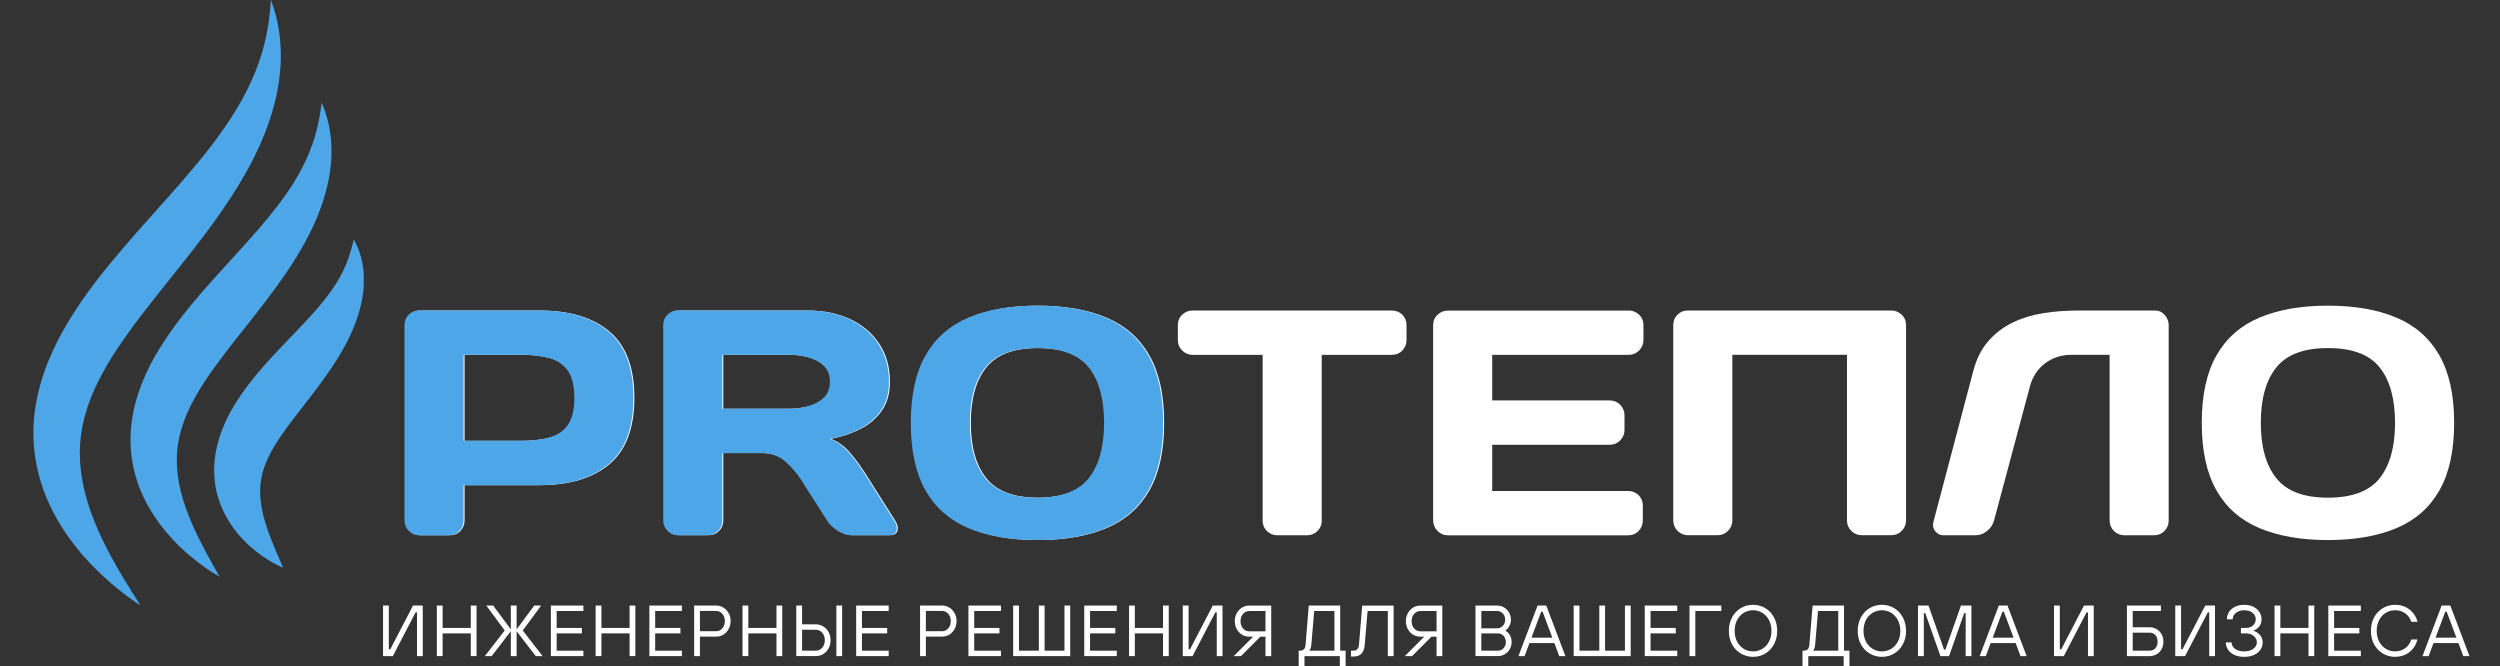 <?xml version="1.0" encoding="UTF-8"?>
<svg id="_Слой_1" data-name="Слой 1" xmlns="http://www.w3.org/2000/svg" xmlns:xlink="http://www.w3.org/1999/xlink" viewBox="0 0 996.44 265.53">
  <rect x="0" y="0" width="996.44" height="265.53" fill="#333333" stroke="none"/>
  <defs>
    <style>
      .cls-1 {
        fill: none;
      }

      .cls-2 {
        clip-path: url(#clippath);
      }

      .cls-3 {
        fill: #fff;
      }

      .cls-4 {
        fill: #4da6e8;
      }
    </style>
    <clipPath id="clippath">
      <rect class="cls-1" x="12.99" width="132" height="241"/>
    </clipPath>
  </defs>
  <g class="cls-2">
    <path class="cls-4" d="M138.26,104.59c-1.11,2.8-2.45,5.38-3.93,7.81-2.96,4.85-6.53,9.15-10.39,13.42-3.87,4.26-8.03,8.47-12.26,12.93s-8.54,9.17-12.63,14.49c-1.01,1.34-2.01,2.71-2.99,4.13-.97,1.43-1.92,2.9-2.84,4.42-1.82,3.05-3.49,6.33-4.83,9.9-.33,.9-.66,1.78-.95,2.71-.15,.46-.28,.93-.42,1.39l-.37,1.42c-.49,1.89-.82,3.87-1.06,5.85-.45,3.98-.27,8.1,.53,11.99,.79,3.91,2.19,7.56,3.98,10.82,1.79,3.27,3.96,6.16,6.33,8.72,2.36,2.57,4.99,4.77,7.71,6.73,.69,.48,1.38,.96,2.08,1.42l2.15,1.3c.72,.42,1.45,.82,2.2,1.19,.75,.38,1.49,.74,2.27,1.08-.31-.8-.64-1.56-.96-2.31-.16-.38-.33-.75-.5-1.12s-.32-.76-.47-1.13l-.96-2.2c-.3-.74-.6-1.47-.91-2.2-1.18-2.9-2.29-5.73-3.13-8.52-.86-2.78-1.52-5.49-1.88-8.08s-.44-5.06-.24-7.38c.02-.58,.14-1.15,.2-1.72,.05-.56,.21-1.12,.3-1.67,.11-.55,.27-1.1,.39-1.65l.49-1.62c.37-1.08,.77-2.15,1.24-3.22l.35-.8c.14-.27,.28-.54,.4-.81,.24-.54,.54-1.08,.83-1.62,2.3-4.33,5.48-8.76,8.98-13.35,3.51-4.6,7.34-9.37,11.11-14.51,3.76-5.14,7.47-10.65,10.55-16.77,1.54-3.06,2.92-6.28,4-9.63,1.08-3.35,1.88-6.85,2.23-10.39,.35-3.55,.26-7.13-.38-10.55-.64-3.43-1.77-6.69-3.48-9.59-.77,3.28-1.63,6.3-2.77,9.1Zm-12.67-50.45c-1.24,4.19-2.83,8.14-4.72,11.89-3.77,7.51-8.69,14.27-14.08,20.85-5.41,6.56-11.33,12.94-17.33,19.54-6.01,6.59-12.13,13.41-17.9,20.94-1.43,1.89-2.84,3.83-4.23,5.81-1.37,1.99-2.71,4.04-4,6.14-2.56,4.22-4.91,8.73-6.81,13.57-1.91,4.82-3.34,9.99-4.05,15.34-.71,5.34-.59,10.86,.34,16.14,.92,5.28,2.65,10.3,4.93,14.86,2.27,4.57,5.07,8.71,8.16,12.46,.79,.92,1.57,1.84,2.38,2.74,.83,.87,1.66,1.73,2.49,2.59,.82,.86,1.72,1.65,2.59,2.45,.44,.4,.86,.81,1.31,1.19,.44,.4,.91,.76,1.36,1.14,.92,.74,1.81,1.51,2.73,2.22l2.84,2.08c.48,.33,.95,.68,1.44,1,.49,.32,.97,.65,1.47,.96,.99,.63,1.98,1.24,2.98,1.83-.55-1.04-1.11-2.06-1.68-3.07-.28-.51-.57-.99-.86-1.49-.28-.5-.55-1.01-.82-1.52l-1.66-2.98c-.51-1.01-1.05-2-1.57-2.99-2.04-3.99-3.99-7.93-5.54-11.92-1.58-3.96-2.86-7.92-3.7-11.82s-1.24-7.72-1.18-11.42c.02-.46-.02-.92,.04-1.39,.04-.46,.07-.92,.1-1.37l.05-.68c.02-.23,.06-.45,.08-.68l.18-1.35c.04-.45,.15-.9,.22-1.34l.24-1.34c.22-.89,.42-1.77,.65-2.65,.51-1.76,1.06-3.5,1.76-5.23l.52-1.3,.58-1.29c.35-.86,.79-1.72,1.22-2.58,3.42-6.88,8.18-13.62,13.35-20.42,5.19-6.81,10.85-13.68,16.39-20.95,5.53-7.27,11-14.94,15.63-23.38,2.31-4.21,4.41-8.61,6.11-13.21,1.71-4.59,3.05-9.37,3.81-14.24,1.54-9.73,.62-19.82-3.22-28.36-.56,4.65-1.37,9.06-2.6,13.25ZM107.99-.02c2.1,5.51,3.36,11.43,3.77,17.48,.42,6.06,.01,12.25-1.12,18.31-1.13,6.07-2.94,12.01-5.22,17.71-2.28,5.71-5.02,11.19-8.03,16.44-6.02,10.52-13.06,20.14-20.19,29.33-7.14,9.19-14.43,17.96-21.14,26.76-6.69,8.8-12.86,17.62-17.29,26.79l-.82,1.72c-.29,.57-.5,1.15-.76,1.73l-.74,1.73-.66,1.74c-.89,2.33-1.6,4.68-2.22,7.05-.17,.59-.26,1.19-.4,1.79-.13,.59-.28,1.19-.4,1.79l-.28,1.81c-.09,.6-.21,1.2-.26,1.81l-.19,1.83c-.03,.3-.07,.6-.09,.91l-.04,.92c-.02,.61-.05,1.23-.08,1.84-.03,.31-.03,.61-.02,.92l.02,.93c.05,4.94,.75,9.99,2.03,15.06s3.13,10.15,5.35,15.18c2.19,5.06,4.88,10.02,7.71,14.97,.72,1.23,1.45,2.46,2.17,3.72l2.28,3.68c.38,.62,.74,1.26,1.13,1.87,.4,.61,.8,1.21,1.18,1.83,.78,1.23,1.57,2.47,2.33,3.74-1.22-.81-2.43-1.66-3.64-2.52-.6-.42-1.2-.86-1.8-1.29-.59-.44-1.16-.9-1.74-1.35l-3.46-2.78c-1.13-.95-2.22-1.96-3.33-2.95-.55-.49-1.12-.98-1.66-1.49-.54-.52-1.06-1.05-1.59-1.57l-1.59-1.59-.8-.79-.77-.83c-1.02-1.1-2.02-2.23-3.04-3.35-.97-1.16-1.91-2.35-2.87-3.54-3.74-4.82-7.1-10.08-9.8-15.82-2.71-5.73-4.73-11.98-5.77-18.51-1.05-6.52-1.12-13.3-.17-19.88,.94-6.58,2.78-12.94,5.18-18.91,2.4-5.98,5.35-11.59,8.58-16.86,.82-1.3,1.64-2.63,2.48-3.9,.85-1.27,1.69-2.57,2.56-3.8,1.75-2.49,3.53-4.93,5.34-7.31,7.29-9.53,15.04-18.23,22.65-26.75,7.61-8.52,15.09-16.84,21.9-25.49,6.78-8.66,12.9-17.64,17.41-27.54,2.26-4.95,4.11-10.13,5.44-15.57,1.33-5.44,2.09-11.1,2.46-16.99"/>
  </g>
  <path class="cls-3" d="M156.57,261.51h-3.9v-20.15h2.31v17.42h.58l9.06-17.42h3.88v20.15h-2.29v-17.42h-.58l-9.06,17.42Z"/>
  <path class="cls-3" d="M176.42,261.51h-2.31v-20.15h2.31v8.92h11.23v-8.92h2.29v20.15h-2.29v-9.06h-11.23v9.06Z"/>
  <path class="cls-3" d="M195.97,261.51h-2.73l7.92-10.21-7.33-9.94h2.75l7.02,9.5v-9.5h2.31v9.5l7.02-9.5h2.75l-7.33,9.94,7.92,10.21h-2.73l-7.63-9.92v9.92h-2.31v-9.92l-7.63,9.92Z"/>
  <path class="cls-3" d="M232.52,261.51h-12.96v-20.15h12.96v2.17h-10.65v6.75h10.06v2.17h-10.06v6.9h10.65v2.17Z"/>
  <path class="cls-3" d="M239.71,261.51h-2.31v-20.15h2.31v8.92h11.23v-8.92h2.29v20.15h-2.29v-9.06h-11.23v9.06Z"/>
  <path class="cls-3" d="M271.79,261.51h-12.96v-20.15h12.96v2.17h-10.65v6.75h10.06v2.17h-10.06v6.9h10.65v2.17Z"/>
  <path class="cls-3" d="M276.67,261.51v-20.15h8.79c1.05,0,2.01,.27,2.88,.81,.88,.54,1.57,1.29,2.08,2.23,.53,.93,.79,1.98,.79,3.15s-.27,2.22-.79,3.17c-.52,.95-1.21,1.69-2.08,2.23-.86,.53-1.82,.79-2.88,.79h-6.48v7.77h-2.31Zm8.79-9.92c.96,0,1.77-.38,2.44-1.13s1-1.72,1-2.92-.33-2.15-1-2.9-1.48-1.13-2.44-1.13h-6.48v8.06h6.48Z"/>
  <path class="cls-3" d="M298.26,261.51h-2.31v-20.15h2.31v8.92h11.23v-8.92h2.29v20.15h-2.29v-9.06h-11.23v9.06Z"/>
  <path class="cls-3" d="M317.38,261.51v-20.15h2.31v7.48h5.46c1.09,0,2.09,.28,3,.83,.9,.56,1.61,1.32,2.13,2.29,.51,.97,.77,2.04,.77,3.21s-.26,2.24-.77,3.21c-.52,.97-1.22,1.74-2.13,2.29-.91,.56-1.91,.83-3,.83h-7.77Zm18.27,0h-2.29v-20.15h2.29v20.15Zm-10.5-2.17c1.03,0,1.88-.39,2.56-1.17,.69-.79,1.04-1.79,1.04-3s-.35-2.2-1.04-2.98c-.68-.79-1.54-1.19-2.56-1.19h-5.46v8.33h5.46Z"/>
  <path class="cls-3" d="M354.21,261.51h-12.96v-20.15h12.96v2.17h-10.65v6.75h10.06v2.17h-10.06v6.9h10.65v2.17Z"/>
  <path class="cls-3" d="M366.72,261.51v-20.15h8.79c1.05,0,2.01,.27,2.88,.81,.88,.54,1.57,1.29,2.08,2.23,.53,.93,.79,1.98,.79,3.15s-.27,2.22-.79,3.17c-.52,.95-1.21,1.69-2.08,2.23-.86,.53-1.82,.79-2.88,.79h-6.48v7.77h-2.31Zm8.79-9.92c.96,0,1.77-.38,2.44-1.13s1-1.72,1-2.92-.33-2.15-1-2.9-1.48-1.13-2.44-1.13h-6.48v8.06h6.48Z"/>
  <path class="cls-3" d="M398.95,261.51h-12.96v-20.15h12.96v2.17h-10.65v6.75h10.06v2.17h-10.06v6.9h10.65v2.17Z"/>
  <path class="cls-3" d="M426.56,261.51h-22.73v-20.15h2.31v17.98h7.92v-17.98h2.29v17.98h7.92v-17.98h2.29v20.15Z"/>
  <path class="cls-3" d="M445.12,261.51h-12.96v-20.15h12.96v2.17h-10.65v6.75h10.06v2.17h-10.06v6.9h10.65v2.17Z"/>
  <path class="cls-3" d="M452.32,261.51h-2.31v-20.15h2.31v8.92h11.23v-8.92h2.29v20.15h-2.29v-9.06h-11.23v9.06Z"/>
  <path class="cls-3" d="M475.33,261.51h-3.9v-20.15h2.31v17.42h.58l9.06-17.42h3.88v20.15h-2.29v-17.42h-.58l-9.06,17.42Z"/>
  <path class="cls-3" d="M506.68,241.37v20.15h-2.29v-7.77h-2.02l-7.77,7.77h-2.88l7.77-7.77h-1.58c-1.06,0-2.02-.26-2.9-.79-.86-.54-1.56-1.28-2.08-2.23-.52-.94-.77-2-.77-3.17s.26-2.21,.77-3.15c.53-.94,1.22-1.69,2.08-2.23,.88-.54,1.84-.81,2.9-.81h8.77Zm-2.29,10.23v-8.06h-6.48c-.96,0-1.78,.38-2.46,1.13-.67,.75-1,1.72-1,2.9s.33,2.17,1,2.92c.68,.75,1.5,1.13,2.46,1.13h6.48Z"/>
  <path class="cls-3" d="M517.62,265.53v-6.19h.44c.72,0,1.26-.18,1.63-.54,.38-.38,.59-.96,.67-1.75l1.29-15.69h12.52v17.98h2.17v6.19h-2.31v-4.02h-14.1v4.02h-2.29Zm14.25-6.19v-15.81h-8.06l-1.15,13.52c-.06,.61-.18,1.13-.35,1.54-.17,.42-.34,.67-.52,.75h10.08Z"/>
  <path class="cls-3" d="M538.48,261.66v-2.31h1c.59,0,1.08-.19,1.46-.56,.39-.39,.63-.96,.71-1.73l1.29-15.69h12.52v20.15h-2.31v-17.98h-8.06l-1.15,13.52c-.13,1.57-.56,2.73-1.29,3.48-.72,.75-1.78,1.13-3.17,1.13h-1Z"/>
  <path class="cls-3" d="M574.87,241.37v20.15h-2.29v-7.77h-2.02l-7.77,7.77h-2.88l7.77-7.77h-1.58c-1.06,0-2.02-.26-2.9-.79-.86-.54-1.56-1.28-2.08-2.23-.52-.94-.77-2-.77-3.17s.26-2.21,.77-3.15c.53-.94,1.22-1.69,2.08-2.23,.88-.54,1.84-.81,2.9-.81h8.77Zm-2.29,10.23v-8.06h-6.48c-.96,0-1.78,.38-2.46,1.13-.67,.75-1,1.72-1,2.9s.33,2.17,1,2.92c.68,.75,1.5,1.13,2.46,1.13h6.48Z"/>
  <path class="cls-3" d="M588.1,261.51v-20.15h8.65c1,0,1.92,.25,2.75,.75s1.49,1.18,1.98,2.04c.48,.85,.73,1.79,.73,2.83s-.23,1.91-.69,2.67c-.45,.77-.93,1.31-1.46,1.65v.15c.63,.28,1.19,.81,1.69,1.6s.75,1.74,.75,2.85c0,1.03-.24,1.97-.73,2.83-.49,.85-1.16,1.52-2,2.02-.83,.5-1.74,.75-2.73,.75h-8.94Zm8.65-11.08c.88,0,1.61-.32,2.23-.98,.63-.65,.94-1.47,.94-2.46s-.31-1.82-.94-2.48c-.61-.65-1.35-.98-2.23-.98h-6.33v6.9h6.33Zm.29,8.92c.88,0,1.61-.32,2.23-.96,.61-.65,.92-1.48,.92-2.48s-.31-1.82-.92-2.48c-.61-.65-1.35-.98-2.23-.98h-6.63v6.9h6.63Z"/>
  <path class="cls-3" d="M623.93,261.51h-2.46l-1.92-5.19h-9.96l-1.94,5.19h-2.44l7.63-20.15h3.46l7.63,20.15Zm-9.65-17.69l-3.88,10.35h8.33l-3.88-10.35h-.58Z"/>
  <path class="cls-3" d="M649.95,261.51h-22.73v-20.15h2.31v17.98h7.92v-17.98h2.29v17.98h7.92v-17.98h2.29v20.15Z"/>
  <path class="cls-3" d="M668.52,261.51h-12.96v-20.15h12.96v2.17h-10.65v6.75h10.06v2.17h-10.06v6.9h10.65v2.17Z"/>
  <path class="cls-3" d="M675.71,261.51h-2.31v-20.15h12.67v2.17h-10.35v17.98Z"/>
  <path class="cls-3" d="M698.73,261.8c-1.77,0-3.39-.44-4.88-1.31-1.47-.88-2.64-2.09-3.5-3.67-.85-1.57-1.27-3.36-1.27-5.38s.42-3.8,1.27-5.38c.86-1.58,2.03-2.81,3.5-3.69,1.48-.88,3.11-1.31,4.88-1.31s3.38,.44,4.85,1.31c1.47,.88,2.63,2.1,3.48,3.69,.86,1.57,1.29,3.36,1.29,5.38s-.43,3.81-1.29,5.38c-.85,1.57-2.01,2.79-3.48,3.67-1.47,.88-3.09,1.31-4.85,1.31Zm0-2.17c1.33,0,2.56-.34,3.69-1.02,1.13-.69,2.01-1.67,2.67-2.92,.65-1.25,.98-2.67,.98-4.25s-.33-3.02-.98-4.27c-.66-1.25-1.54-2.21-2.67-2.9-1.13-.69-2.35-1.04-3.69-1.04s-2.58,.35-3.71,1.04c-1.13,.68-2.02,1.65-2.67,2.9-.64,1.25-.96,2.68-.96,4.27s.32,3,.96,4.25c.65,1.25,1.54,2.22,2.67,2.92,1.13,.68,2.36,1.02,3.71,1.02Z"/>
  <path class="cls-3" d="M718.43,265.53v-6.19h.44c.72,0,1.26-.18,1.63-.54,.38-.38,.59-.96,.67-1.75l1.29-15.69h12.52v17.98h2.17v6.19h-2.31v-4.02h-14.1v4.02h-2.29Zm14.25-6.19v-15.81h-8.06l-1.15,13.52c-.06,.61-.18,1.13-.35,1.54-.17,.42-.34,.67-.52,.75h10.08Z"/>
  <path class="cls-3" d="M750.09,261.8c-1.77,0-3.39-.44-4.88-1.31-1.47-.88-2.64-2.09-3.5-3.67-.85-1.57-1.27-3.36-1.27-5.38s.42-3.8,1.27-5.38c.86-1.58,2.03-2.81,3.5-3.69,1.48-.88,3.11-1.31,4.88-1.31s3.38,.44,4.85,1.31c1.47,.88,2.63,2.1,3.48,3.69,.86,1.57,1.29,3.36,1.29,5.38s-.43,3.81-1.29,5.38c-.85,1.57-2.01,2.79-3.48,3.67-1.47,.88-3.09,1.31-4.85,1.31Zm0-2.17c1.33,0,2.56-.34,3.69-1.02,1.13-.69,2.01-1.67,2.67-2.92,.65-1.25,.98-2.67,.98-4.25s-.33-3.02-.98-4.27c-.66-1.25-1.54-2.21-2.67-2.9-1.13-.69-2.35-1.04-3.69-1.04s-2.58,.35-3.71,1.04c-1.13,.68-2.02,1.65-2.67,2.9-.64,1.25-.96,2.68-.96,4.27s.32,3,.96,4.25c.65,1.25,1.54,2.22,2.67,2.92,1.13,.68,2.36,1.02,3.71,1.02Z"/>
  <path class="cls-3" d="M766.77,261.51h-2.31v-20.15h4.19l6.19,17.56h.56l6.19-17.56h4.17v20.15h-2.29v-17.13h-.58l-6.04,17.13h-3.44l-6.04-17.13h-.58v17.13Z"/>
  <path class="cls-3" d="M807.77,261.51h-2.46l-1.92-5.19h-9.96l-1.94,5.19h-2.44l7.63-20.15h3.46l7.63,20.15Zm-9.65-17.69l-3.88,10.35h8.33l-3.88-10.35h-.58Z"/>
  <path class="cls-3" d="M822.58,261.51h-3.9v-20.15h2.31v17.42h.58l9.06-17.42h3.88v20.15h-2.29v-17.42h-.58l-9.06,17.42Z"/>
  <path class="cls-3" d="M847.74,261.51v-20.15h13.54v2.17h-11.23v6.48h6.75c1,0,1.92,.24,2.75,.73,.83,.47,1.49,1.15,1.98,2.02,.5,.86,.75,1.86,.75,3s-.25,2.13-.75,3c-.49,.88-1.15,1.56-1.98,2.04-.83,.47-1.75,.71-2.75,.71h-9.06Zm9.06-2.17c.94,0,1.71-.32,2.29-.98,.58-.67,.88-1.53,.88-2.6s-.29-1.95-.88-2.6c-.58-.67-1.35-1-2.29-1h-6.75v7.19h6.75Z"/>
  <path class="cls-3" d="M870.91,261.51h-3.9v-20.15h2.31v17.42h.58l9.06-17.42h3.88v20.15h-2.29v-17.42h-.58l-9.06,17.42Z"/>
  <path class="cls-3" d="M894.49,261.8c-1.49,0-2.79-.25-3.9-.75-1.1-.51-1.95-1.21-2.54-2.08-.6-.89-.9-1.86-.9-2.92h2.31c0,.63,.19,1.22,.58,1.77,.39,.54,.96,.98,1.73,1.31,.76,.33,1.67,.5,2.71,.5s1.92-.17,2.69-.5c.76-.33,1.34-.77,1.75-1.31,.4-.55,.6-1.15,.6-1.77s-.18-1.23-.54-1.77c-.36-.55-.87-1-1.52-1.33-.66-.33-1.41-.5-2.25-.5h-2.02v-2.17h2.02c1.13,0,2.05-.33,2.77-1,.73-.67,1.1-1.48,1.1-2.44,0-1.04-.42-1.9-1.25-2.58-.83-.68-1.95-1.02-3.35-1.02-.92,0-1.73,.17-2.44,.5-.7,.33-1.23,.78-1.6,1.33-.36,.54-.54,1.14-.54,1.77h-2.31c0-1.05,.28-2.02,.83-2.9,.55-.89,1.35-1.59,2.4-2.1,1.05-.51,2.28-.77,3.67-.77s2.61,.27,3.67,.79c1.05,.53,1.86,1.24,2.42,2.13,.55,.88,.83,1.83,.83,2.85,0,1.16-.33,2.13-.98,2.92-.66,.78-1.39,1.29-2.19,1.54v.15c.92,.25,1.74,.79,2.48,1.6,.75,.81,1.13,1.81,1.13,3,0,1.06-.3,2.03-.9,2.92-.6,.88-1.45,1.57-2.56,2.08-1.1,.5-2.4,.75-3.9,.75Z"/>
  <path class="cls-3" d="M908.89,261.51h-2.31v-20.15h2.31v8.92h11.23v-8.92h2.29v20.15h-2.29v-9.06h-11.23v9.06Z"/>
  <path class="cls-3" d="M940.97,261.51h-12.96v-20.15h12.96v2.17h-10.65v6.75h10.06v2.17h-10.06v6.9h10.65v2.17Z"/>
  <path class="cls-3" d="M954.64,261.8c-1.77,0-3.39-.44-4.88-1.31-1.47-.88-2.64-2.09-3.5-3.67-.85-1.57-1.27-3.36-1.27-5.38s.42-3.8,1.27-5.38c.86-1.58,2.03-2.81,3.5-3.69,1.48-.88,3.11-1.31,4.88-1.31,2.17,0,4.05,.6,5.65,1.81,1.59,1.21,2.69,2.86,3.27,4.96h-2.46c-.49-1.44-1.31-2.57-2.46-3.38-1.16-.82-2.49-1.23-4-1.23-1.35,0-2.58,.35-3.71,1.04-1.13,.68-2.02,1.65-2.67,2.9-.64,1.25-.96,2.68-.96,4.27s.32,3,.96,4.25c.65,1.25,1.54,2.22,2.67,2.92,1.13,.68,2.36,1.02,3.71,1.02,1.51,0,2.84-.42,4-1.25,1.15-.83,1.97-2,2.46-3.5h2.46c-.58,2.16-1.68,3.85-3.27,5.08-1.6,1.22-3.48,1.83-5.65,1.83Z"/>
  <path class="cls-3" d="M984.27,261.51h-2.46l-1.92-5.19h-9.96l-1.94,5.19h-2.44l7.63-20.15h3.46l7.63,20.15Zm-9.65-17.69l-3.88,10.35h8.33l-3.88-10.35h-.58Z"/>
  <path class="cls-3" d="M207.93,141.41h-22.77v34.29h22.77c4.09,0,7.76-.4,11-1.21,3.25-.8,5.79-2.44,7.63-4.92,1.83-2.48,2.75-6.16,2.75-11.02s-.92-8.53-2.75-11c-1.83-2.47-4.38-4.11-7.63-4.92-3.24-.82-6.91-1.23-11-1.23Zm-40.56-17.65h47.73c11.94,0,21.22,2.79,27.83,8.38,6.61,5.58,9.92,14.39,9.92,26.42s-3.31,20.84-9.92,26.44c-6.61,5.58-15.89,8.38-27.83,8.38h-29.94v14.06c0,1.63-.56,3.02-1.67,4.17-1.11,1.16-2.52,1.73-4.21,1.73h-11.79c-1.61,0-2.99-.57-4.15-1.73-1.16-1.15-1.73-2.54-1.73-4.17v-77.79c0-1.71,.55-3.11,1.67-4.21,1.11-1.11,2.47-1.67,4.08-1.67Z"/>
  <path class="cls-3" d="M303.52,180.58h-15.23v26.85c0,1.63-.56,3.02-1.67,4.17-1.11,1.16-2.52,1.73-4.21,1.73h-11.79c-1.61,0-2.99-.57-4.15-1.73-1.16-1.15-1.73-2.54-1.73-4.17v-77.79c0-1.71,.55-3.11,1.67-4.21,1.11-1.11,2.47-1.67,4.08-1.67h51.58c6.22,0,11.78,1.14,16.69,3.4,4.9,2.25,8.78,5.51,11.65,9.77,2.86,4.27,4.29,9.34,4.29,15.23,0,4.61-1.07,8.45-3.21,11.52-2.13,3.07-4.96,5.5-8.5,7.29s-7.49,3.11-11.83,3.96c2.64,.95,5.02,2.59,7.15,4.94,2.14,2.35,4.48,5.52,7.04,9.52l11.4,18.04c1.03,1.63,1.34,3.02,.96,4.17-.39,1.16-1.43,1.73-3.13,1.73h-14.98c-1.63,0-3.38-.57-5.25-1.73-1.88-1.15-3.33-2.54-4.35-4.17l-10.6-16.63c-1.63-2.47-3.68-4.79-6.15-6.96-2.47-2.18-5.72-3.27-9.73-3.27Zm11.4-39.17h-26.63v21.5h26.63c2.39,0,4.84-.32,7.35-.96,2.51-.64,4.63-1.74,6.33-3.31,1.71-1.58,2.56-3.74,2.56-6.48s-.85-4.88-2.56-6.46-3.82-2.69-6.33-3.33c-2.52-.64-4.97-.96-7.35-.96Z"/>
  <path class="cls-3" d="M413.7,138.73c-9.56,0-16.41,2.56-20.54,7.69-4.14,5.11-6.21,12.49-6.21,22.13s2.07,16.92,6.21,22.08c4.14,5.16,10.98,7.73,20.54,7.73s16.51-2.57,20.6-7.73c4.09-5.17,6.15-12.53,6.15-22.08s-2.05-17.01-6.15-22.13c-4.1-5.13-10.97-7.69-20.6-7.69Zm-50.29,29.81c0-11.08,1.96-20.05,5.88-26.92,3.93-6.88,9.65-11.89,17.15-15.04,7.51-3.17,16.6-4.75,27.27-4.75s19.75,1.58,27.25,4.75c7.51,3.16,13.23,8.17,17.15,15.04,3.93,6.86,5.9,15.83,5.9,26.92s-1.97,20.08-5.9,26.96c-3.92,6.86-9.64,11.87-17.15,15.02-7.5,3.15-16.58,4.73-27.25,4.73s-19.76-1.58-27.27-4.73c-7.5-3.15-13.22-8.16-17.15-15.02-3.92-6.88-5.88-15.86-5.88-26.96Z"/>
  <path class="cls-3" d="M475.38,123.77h79.33c1.71,0,3.11,.56,4.23,1.67,1.11,1.1,1.67,2.5,1.67,4.21v5.9c0,1.61-.56,2.99-1.67,4.15-1.11,1.16-2.52,1.73-4.23,1.73h-27.9v66.17c0,1.61-.58,2.97-1.73,4.08-1.16,1.11-2.54,1.67-4.15,1.67h-11.79c-1.61,0-2.99-.55-4.15-1.67-1.16-1.11-1.73-2.47-1.73-4.08v-66.17h-27.9c-1.63,0-3.02-.57-4.17-1.73-1.16-1.15-1.73-2.53-1.73-4.15v-5.9c0-1.71,.57-3.11,1.73-4.21,1.15-1.11,2.54-1.67,4.17-1.67Z"/>
  <path class="cls-3" d="M649.14,123.77c1.63,0,3.01,.56,4.17,1.67,1.15,1.1,1.73,2.5,1.73,4.21v5.9c0,1.61-.58,2.99-1.73,4.15s-2.54,1.73-4.17,1.73h-54.38v18.17h46.83c1.63,0,3.01,.58,4.17,1.73,1.15,1.16,1.73,2.54,1.73,4.17v5.88c0,1.63-.58,3.02-1.73,4.17s-2.54,1.73-4.17,1.73h-46.83v18.42h54.25c1.63,0,2.99,.56,4.1,1.67,1.11,1.11,1.67,2.48,1.67,4.1v6c0,1.63-.56,3.02-1.67,4.17-1.11,1.16-2.52,1.73-4.23,1.73h-71.79c-1.61,0-2.99-.59-4.15-1.79-1.16-1.19-1.73-2.6-1.73-4.23v-77.79c0-1.63,.57-2.98,1.73-4.08,1.15-1.11,2.53-1.67,4.15-1.67h72.04Z"/>
  <path class="cls-3" d="M753.69,213.33h-11.65c-1.61,0-2.99-.57-4.15-1.73-1.16-1.15-1.73-2.54-1.73-4.17v-66.02h-45.69v66.02c0,1.63-.58,3.02-1.73,4.17-1.16,1.16-2.54,1.73-4.15,1.73h-11.79c-1.61,0-2.99-.57-4.15-1.73-1.16-1.15-1.73-2.54-1.73-4.17v-77.79c0-1.71,.55-3.11,1.67-4.21,1.11-1.11,2.47-1.67,4.08-1.67h81.13c1.63,0,3.01,.56,4.17,1.67,1.15,1.1,1.73,2.5,1.73,4.21v77.79c0,1.63-.58,3.02-1.73,4.17-1.16,1.16-2.58,1.73-4.29,1.73Z"/>
  <path class="cls-3" d="M864.39,207.44c0,1.63-.56,3.02-1.67,4.17-1.11,1.16-2.48,1.73-4.1,1.73h-11.9c-1.63,0-3.02-.57-4.17-1.73-1.14-1.15-1.71-2.54-1.71-4.17v-66.02h-15.23c-4.02,0-7.52,1.14-10.5,3.4-2.99,2.27-4.99,5.31-6.02,9.15l-14.31,53.48c-.43,1.63-1.35,3.02-2.77,4.17-1.41,1.16-2.96,1.73-4.67,1.73h-12.67c-1.36,0-2.47-.53-3.33-1.6-.85-1.07-1.1-2.28-.75-3.65l15.85-60c1.28-4.96,3.3-9.01,6.08-12.17,2.78-3.15,6.04-5.63,9.79-7.42s7.82-3.03,12.21-3.71c4.4-.68,8.86-1.02,13.38-1.02h31.23c1.44,0,2.68,.6,3.71,1.79,1.03,1.2,1.54,2.56,1.54,4.08v77.79Z"/>
  <path class="cls-3" d="M927.86,138.73c-9.56,0-16.41,2.56-20.54,7.69-4.14,5.11-6.21,12.49-6.21,22.13s2.07,16.92,6.21,22.08c4.14,5.16,10.98,7.73,20.54,7.73s16.51-2.57,20.6-7.73c4.09-5.17,6.15-12.53,6.15-22.08s-2.05-17.01-6.15-22.13c-4.1-5.13-10.97-7.69-20.6-7.69Zm-50.29,29.81c0-11.08,1.96-20.05,5.88-26.92,3.93-6.88,9.65-11.89,17.15-15.04,7.51-3.17,16.6-4.75,27.27-4.75s19.75,1.58,27.25,4.75c7.51,3.16,13.23,8.17,17.15,15.04,3.93,6.86,5.9,15.83,5.9,26.92s-1.97,20.08-5.9,26.96c-3.92,6.86-9.64,11.87-17.15,15.02-7.5,3.15-16.58,4.73-27.25,4.73s-19.76-1.58-27.27-4.73c-7.5-3.15-13.22-8.16-17.15-15.02-3.92-6.88-5.88-15.86-5.88-26.96Z"/>
  <path class="cls-4" d="M207.54,141.41h-22.77v34.29h22.77c4.09,0,7.76-.4,11-1.21,3.25-.8,5.79-2.44,7.63-4.92,1.83-2.48,2.75-6.16,2.75-11.02s-.92-8.53-2.75-11c-1.83-2.47-4.38-4.11-7.63-4.92-3.24-.82-6.91-1.23-11-1.23Zm-40.56-17.65h47.73c11.94,0,21.22,2.79,27.83,8.38,6.61,5.58,9.92,14.39,9.92,26.42s-3.31,20.84-9.92,26.44c-6.61,5.58-15.89,8.38-27.83,8.38h-29.94v14.06c0,1.63-.56,3.02-1.67,4.17-1.11,1.16-2.52,1.73-4.21,1.73h-11.79c-1.61,0-2.99-.57-4.15-1.73-1.16-1.15-1.73-2.54-1.73-4.17v-77.79c0-1.71,.55-3.11,1.67-4.21,1.11-1.11,2.47-1.67,4.08-1.67Z"/>
  <path class="cls-4" d="M303.13,180.58h-15.23v26.85c0,1.63-.56,3.02-1.67,4.17-1.11,1.16-2.52,1.73-4.21,1.73h-11.79c-1.61,0-2.99-.57-4.15-1.73-1.16-1.15-1.73-2.54-1.73-4.17v-77.79c0-1.71,.55-3.11,1.67-4.21,1.11-1.11,2.47-1.67,4.08-1.67h51.58c6.22,0,11.78,1.14,16.69,3.4,4.9,2.25,8.78,5.51,11.65,9.77,2.86,4.27,4.29,9.34,4.29,15.23,0,4.61-1.07,8.45-3.21,11.52-2.13,3.07-4.96,5.5-8.5,7.29s-7.49,3.11-11.83,3.96c2.64,.95,5.02,2.59,7.15,4.94,2.14,2.35,4.48,5.52,7.04,9.52l11.4,18.04c1.03,1.63,1.34,3.02,.96,4.17-.39,1.16-1.43,1.73-3.13,1.73h-14.98c-1.63,0-3.38-.57-5.25-1.73-1.88-1.15-3.33-2.54-4.35-4.17l-10.6-16.63c-1.63-2.47-3.68-4.79-6.15-6.96-2.47-2.18-5.72-3.27-9.73-3.27Zm11.4-39.17h-26.63v21.5h26.63c2.39,0,4.84-.32,7.35-.96,2.51-.64,4.63-1.74,6.33-3.31,1.71-1.58,2.56-3.74,2.56-6.48s-.85-4.88-2.56-6.46-3.82-2.69-6.33-3.33c-2.52-.64-4.97-.96-7.35-.96Z"/>
  <path class="cls-4" d="M413.31,138.73c-9.56,0-16.41,2.56-20.54,7.69-4.14,5.11-6.21,12.49-6.21,22.13s2.07,16.92,6.21,22.08c4.14,5.16,10.98,7.73,20.54,7.73s16.51-2.57,20.6-7.73c4.09-5.17,6.15-12.53,6.15-22.08s-2.05-17.01-6.15-22.13c-4.1-5.13-10.97-7.69-20.6-7.69Zm-50.29,29.81c0-11.08,1.96-20.05,5.88-26.92,3.93-6.88,9.65-11.89,17.15-15.04,7.51-3.17,16.6-4.75,27.27-4.75s19.75,1.58,27.25,4.75c7.51,3.16,13.23,8.17,17.15,15.04,3.93,6.86,5.9,15.83,5.9,26.92s-1.97,20.08-5.9,26.96c-3.92,6.86-9.64,11.87-17.15,15.02-7.5,3.15-16.58,4.73-27.25,4.73s-19.76-1.58-27.27-4.73c-7.5-3.15-13.22-8.16-17.15-15.02-3.92-6.88-5.88-15.86-5.88-26.96Z"/>
</svg>